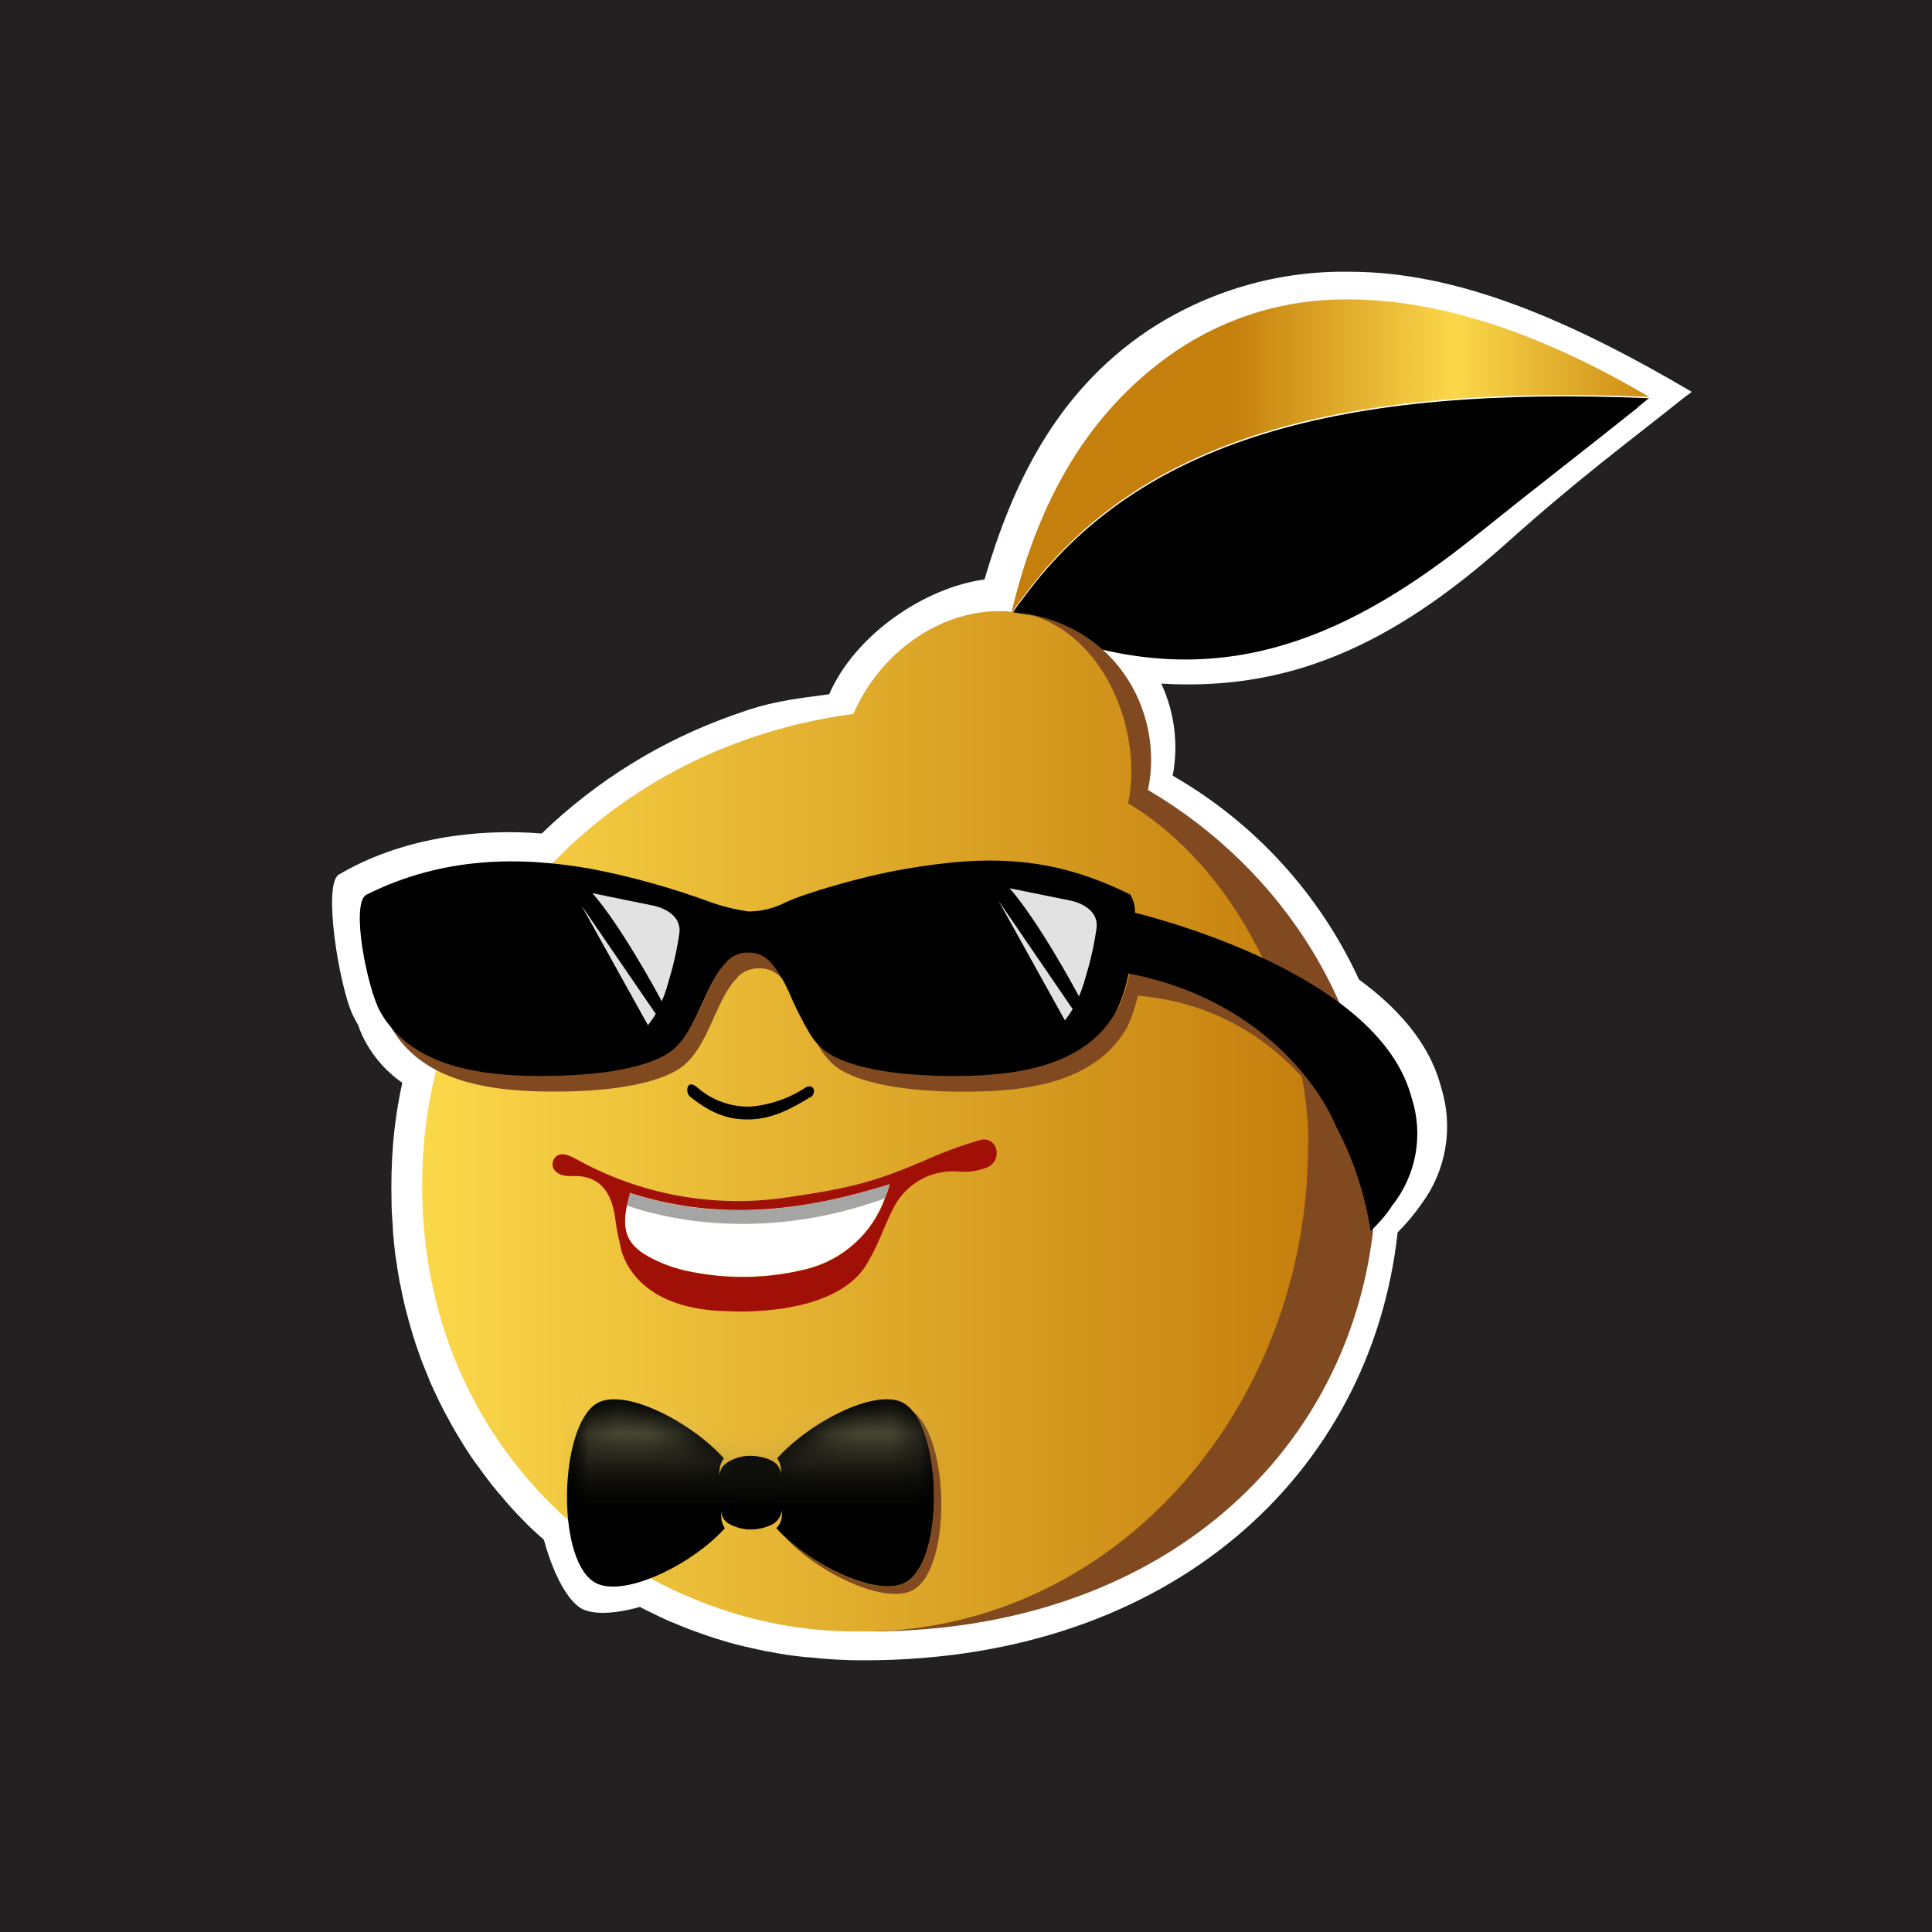 <?xml version="1.0" encoding="UTF-8"?>
<svg xmlns="http://www.w3.org/2000/svg" width="64" height="64" viewBox="0 0 64 64" fill="none">
  <rect width="64" height="64" fill="#222020"></rect>
  <path d="M34.191 20.462L33.295 20.311C33.598 20.327 33.899 20.378 34.191 20.462Z" fill="#80491F"></path>
  <path d="M34.191 20.462L33.295 20.311C33.598 20.327 33.899 20.378 34.191 20.462Z" fill="#FBD84A"></path>
  <path d="M44.709 9.002C42.324 8.962 39.983 9.648 37.997 10.97C34.942 13.037 33.525 16.092 32.613 19.195C30.647 19.459 28.334 21.008 27.468 22.997C26.136 23.174 25.488 23.249 24.296 23.686C21.921 24.522 19.755 25.861 17.945 27.611C15.804 27.437 13.283 27.756 11.222 28.973C10.68 29.311 11.247 32.69 11.681 33.615C11.739 33.73 11.801 33.845 11.865 33.96C11.905 34.08 11.952 34.197 12.005 34.311C12.302 34.937 12.758 35.474 13.326 35.869C13.18 36.536 13.078 37.212 13.021 37.892C12.971 38.523 12.954 39.157 12.97 39.79V39.824C12.97 40.113 12.995 40.405 13.016 40.69C13.018 40.722 13.018 40.754 13.016 40.786C13.037 41.048 13.066 41.312 13.096 41.574C13.096 41.611 13.112 41.657 13.117 41.701C13.151 41.944 13.188 42.192 13.234 42.431C13.234 42.475 13.253 42.525 13.264 42.576C13.31 42.805 13.356 43.035 13.411 43.265C13.425 43.311 13.436 43.361 13.45 43.412C13.508 43.642 13.567 43.858 13.634 44.076C13.648 44.131 13.664 44.181 13.677 44.227C13.744 44.445 13.815 44.657 13.891 44.864C13.912 44.914 13.925 44.971 13.946 45.022C14.022 45.224 14.105 45.426 14.19 45.628C14.21 45.679 14.231 45.73 14.249 45.78C14.337 45.978 14.426 46.175 14.523 46.368C14.544 46.418 14.569 46.462 14.594 46.513C14.69 46.706 14.787 46.894 14.893 47.08L14.968 47.218C15.074 47.404 15.182 47.592 15.297 47.769C15.322 47.808 15.347 47.854 15.373 47.895C15.49 48.077 15.602 48.258 15.733 48.435C15.763 48.472 15.788 48.513 15.814 48.543C15.94 48.725 16.078 48.901 16.209 49.078C16.234 49.108 16.255 49.14 16.28 49.17C16.427 49.352 16.572 49.524 16.726 49.701C16.74 49.723 16.757 49.744 16.776 49.763C16.941 49.953 17.114 50.142 17.291 50.319C17.52 50.562 17.77 50.792 18.019 51.008C18.283 51.995 18.708 52.877 19.167 53.224C19.192 53.244 19.219 53.262 19.248 53.277C19.647 53.507 20.396 53.459 21.2 53.231C21.294 53.282 21.388 53.332 21.482 53.376C21.576 53.419 21.735 53.502 21.866 53.564C21.958 53.603 22.05 53.649 22.139 53.691C22.277 53.741 22.413 53.801 22.546 53.856L22.812 53.964C22.95 54.014 23.093 54.069 23.233 54.116L23.492 54.205C23.637 54.256 23.784 54.301 23.931 54.343L24.179 54.419C24.331 54.458 24.478 54.499 24.639 54.536L24.882 54.591C25.038 54.625 25.19 54.662 25.341 54.692L25.571 54.731C25.727 54.763 25.886 54.788 26.03 54.814L26.26 54.844C26.419 54.864 26.575 54.883 26.738 54.899H26.793C27.403 54.969 28.017 55.002 28.63 55C38.827 55 45.428 48.787 46.298 40.825C46.592 40.532 46.859 40.213 47.095 39.872C47.497 39.33 47.765 38.701 47.877 38.035C47.99 37.37 47.945 36.688 47.745 36.043C47.734 36 47.725 35.958 47.709 35.915C47.321 34.52 46.28 33.372 45.019 32.449C43.712 29.612 41.555 27.252 38.847 25.696C39.043 24.664 38.911 23.597 38.468 22.645C42.63 22.896 46.048 21.439 49.895 18.001C52.305 15.844 53.763 14.785 55.888 13.092C55.892 13.092 55.896 13.092 55.899 13.092L56.042 12.98C51.914 10.55 48.239 9.002 44.709 9.002Z" fill="white"></path>
  <path fill-rule="evenodd" clip-rule="evenodd" d="M54.63 13.184L54.26 13.485V13.496C52.45 14.943 51.113 15.961 48.959 17.69C44.748 21.085 40.69 22.835 35.581 21.267C34.852 21.059 34.151 20.765 33.491 20.392C33.609 20.192 33.742 20.002 33.891 19.824C37.752 14.541 44.457 12.761 54.641 13.193" fill="black"></path>
  <path d="M54.641 13.149C44.461 12.717 37.752 14.488 33.891 19.78C33.742 19.958 33.609 20.148 33.491 20.347C34.265 17.083 35.751 13.81 38.965 11.619C40.654 10.481 42.652 9.888 44.689 9.919C47.702 9.919 51.083 11.052 54.641 13.153" fill="url(#paint0_linear_5887_181)"></path>
  <path d="M45.589 38.955C45.589 47.267 39.158 54.043 28.801 54.043C28.221 54.045 27.641 54.013 27.064 53.947C27.469 53.981 27.875 54.002 28.279 54.002C28.452 54.002 28.617 54.002 28.789 54.002C28.962 54.002 29.164 53.986 29.341 53.977C29.387 53.98 29.433 53.98 29.479 53.977C37.497 53.4 43.347 46.114 43.297 37.806C43.271 34.214 41.308 29.009 37.325 26.609C37.784 24.388 36.711 21.455 34.532 20.522C34.421 20.473 34.307 20.431 34.192 20.396C33.9 20.311 33.599 20.26 33.296 20.244H33.232C36.95 20.426 38.579 23.602 38.028 26.168C42.516 28.809 45.582 33.536 45.582 38.985" fill="#80491F"></path>
  <path d="M43.331 37.847C43.382 46.155 37.531 53.441 29.513 54.017C29.467 54.021 29.421 54.021 29.375 54.017C29.198 54.017 29.012 54.038 28.824 54.043C28.635 54.047 28.486 54.043 28.314 54.043C27.91 54.043 27.503 54.022 27.099 53.988C20.052 53.345 13.297 47.182 14.041 37.909C14.601 30.876 20.229 24.723 28.268 23.65C29.168 21.583 31.137 20.246 33.091 20.246C33.123 20.244 33.156 20.244 33.188 20.246C33.238 20.246 33.294 20.246 33.344 20.246L34.24 20.397C34.356 20.433 34.469 20.475 34.58 20.524C36.76 21.456 37.832 24.39 37.373 26.611C41.349 29.009 43.313 34.216 43.345 37.808" fill="url(#paint1_linear_5887_181)"></path>
  <path d="M26.148 32.731C26.107 32.675 26.072 32.623 26.031 32.572C25.99 32.522 25.962 32.487 25.93 32.453C25.843 32.334 25.728 32.238 25.597 32.173C25.465 32.108 25.319 32.075 25.172 32.078H25.117C24.924 32.078 24.735 32.136 24.575 32.244C24.506 32.291 24.447 32.349 24.398 32.416C24.352 32.462 24.311 32.512 24.26 32.572C23.633 33.383 23.385 34.869 22.455 35.432C21.373 36.089 19.338 36.172 18.194 36.16C16.104 36.146 13.958 35.79 12.957 34.031C12.905 33.936 12.859 33.838 12.821 33.737C13.889 35.246 15.902 35.563 17.875 35.574C19.023 35.574 21.058 35.498 22.14 34.842C23.059 34.279 23.314 32.79 23.948 31.982C23.986 31.927 24.03 31.876 24.079 31.83C24.129 31.763 24.19 31.705 24.26 31.658C24.418 31.545 24.608 31.484 24.802 31.486C24.957 31.477 25.112 31.507 25.253 31.572C25.394 31.638 25.517 31.736 25.611 31.86L25.712 31.982C25.879 32.216 26.024 32.465 26.146 32.726" fill="#80491F"></path>
  <path d="M44.298 37.24C43.219 35.469 41.195 33.285 37.69 32.982C37.613 33.345 37.495 33.698 37.336 34.034C36.332 35.793 34.194 36.149 32.104 36.163C30.956 36.174 28.925 36.092 27.838 35.435C27.398 35.166 27.104 34.686 26.855 34.164C27.022 34.442 27.249 34.677 27.519 34.854C28.601 35.51 30.636 35.591 31.78 35.586C33.87 35.57 36.015 35.212 37.017 33.457C37.206 33.054 37.343 32.629 37.426 32.191C37.655 32.23 37.867 32.281 38.078 32.334C41.873 33.294 43.736 35.894 44.298 37.245" fill="#80491F"></path>
  <path d="M46.763 36.363C46.753 36.322 46.74 36.281 46.726 36.241C45.623 32.497 39.187 30.639 37.598 30.235C37.604 30.025 37.551 29.819 37.446 29.637C34.892 28.363 32.767 28.307 29.995 28.783C28.516 29.035 26.619 29.608 26.028 29.89C25.646 30.089 25.223 30.193 24.793 30.193C24.37 30.133 23.955 30.031 23.552 29.89C22.264 29.415 20.94 29.045 19.592 28.783C17.249 28.367 14.688 28.363 12.139 29.637C11.601 29.92 12.164 32.745 12.598 33.519C12.653 33.613 12.713 33.715 12.78 33.806C13.848 35.315 15.86 35.632 17.833 35.644C18.982 35.644 21.016 35.568 22.098 34.911C23.017 34.348 23.272 32.86 23.906 32.051C23.945 31.997 23.989 31.946 24.037 31.9C24.088 31.833 24.149 31.775 24.218 31.727C24.376 31.614 24.566 31.554 24.761 31.555C24.916 31.547 25.07 31.577 25.211 31.642C25.352 31.707 25.475 31.806 25.569 31.93L25.67 32.051C25.837 32.286 25.983 32.535 26.104 32.795C26.309 33.286 26.546 33.763 26.814 34.222C26.978 34.5 27.204 34.736 27.475 34.911C28.557 35.568 30.592 35.648 31.736 35.644C33.826 35.628 35.972 35.269 36.973 33.515C37.163 33.112 37.301 32.687 37.382 32.249C37.612 32.288 37.823 32.339 38.034 32.391C41.829 33.351 43.692 35.952 44.254 37.302C44.828 38.388 45.217 39.561 45.403 40.775C45.676 40.528 45.916 40.247 46.117 39.939C46.512 39.442 46.777 38.855 46.89 38.23C47.002 37.605 46.958 36.962 46.76 36.358" fill="black"></path>
  <path d="M36.328 30.717C36.254 31.262 36.135 31.799 35.974 32.325C35.974 32.35 35.96 32.375 35.949 32.41C35.937 32.444 35.924 32.495 35.914 32.536C35.905 32.578 35.898 32.587 35.889 32.612C35.848 32.746 35.799 32.878 35.742 33.007C35.591 32.718 34.392 30.508 33.445 29.424L35.469 29.835C35.469 29.835 36.388 30 36.328 30.719" fill="#E3E2E2"></path>
  <path d="M22.51 30.879C22.434 31.423 22.315 31.961 22.154 32.486C22.154 32.512 22.14 32.541 22.129 32.572C22.117 32.601 22.103 32.659 22.094 32.705C22.085 32.751 22.078 32.755 22.069 32.776C22.028 32.91 21.979 33.041 21.922 33.169C21.77 32.882 20.572 30.67 19.625 29.588L21.644 30.001C21.644 30.001 22.563 30.164 22.51 30.883" fill="#E3E2E2"></path>
  <path d="M35.533 33.427C35.456 33.557 35.37 33.682 35.276 33.801L33.075 29.834L35.533 33.427Z" fill="#E3E2E2"></path>
  <path d="M21.723 33.586C21.646 33.717 21.559 33.842 21.463 33.96L19.263 29.998L21.723 33.586Z" fill="#E3E2E2"></path>
  <path d="M29.457 39.254C29.416 39.403 29.366 39.549 29.308 39.693C29.101 40.266 28.755 40.78 28.302 41.189C27.849 41.597 27.302 41.888 26.71 42.035C25.42 42.358 24.072 42.38 22.771 42.102C22.429 42.033 22.096 41.923 21.779 41.776C20.83 41.344 20.555 40.892 20.757 39.918C20.782 39.791 20.817 39.656 20.858 39.511C23.589 40.391 26.247 40.17 28.977 39.364H29.012L29.457 39.254Z" fill="white"></path>
  <path d="M29.469 39.223C29.424 39.385 29.37 39.544 29.308 39.7C25.038 41.248 21.671 40.254 20.757 39.93C20.782 39.804 20.817 39.668 20.858 39.523C23.754 40.454 26.564 40.155 29.469 39.227" fill="#A5A5A4"></path>
  <path d="M33.008 38.105C32.999 38.044 32.978 37.986 32.944 37.934C32.91 37.883 32.865 37.839 32.813 37.807C32.76 37.775 32.701 37.755 32.64 37.748C32.579 37.742 32.517 37.749 32.459 37.77C31.813 37.956 31.182 38.19 30.571 38.47C29.012 39.125 28.249 39.356 25.995 39.676C23.607 40.018 21.173 39.564 19.068 38.385C18.884 38.286 18.59 38.139 18.4 38.328C18.358 38.372 18.329 38.426 18.314 38.484C18.299 38.543 18.299 38.604 18.315 38.663C18.402 38.909 18.714 38.973 18.91 38.959C19.906 38.902 20.265 39.545 20.377 40.337C20.415 40.64 20.47 40.94 20.543 41.235C20.543 41.252 20.8 43.39 24.133 43.436C24.133 43.436 27.794 43.684 28.779 41.755C29.108 41.206 29.292 40.606 29.583 40.046C29.773 39.654 30.074 39.326 30.45 39.105C30.825 38.884 31.257 38.779 31.692 38.803C32.013 38.842 32.339 38.804 32.643 38.693C32.766 38.658 32.872 38.578 32.94 38.469C33.008 38.361 33.033 38.231 33.01 38.105M29.468 39.221C29.468 39.235 29.468 39.249 29.468 39.26C29.427 39.409 29.377 39.556 29.319 39.699C29.111 40.272 28.766 40.786 28.313 41.195C27.86 41.603 27.313 41.894 26.721 42.042C25.431 42.365 24.083 42.388 22.782 42.108C22.44 42.039 22.107 41.929 21.79 41.782C20.841 41.35 20.566 40.898 20.768 39.924C20.793 39.798 20.828 39.662 20.869 39.517C23.602 40.397 26.257 40.176 28.988 39.373C29.151 39.324 29.317 39.274 29.48 39.221" fill="#A11006"></path>
  <path d="M26.72 36.006C26.163 36.377 25.523 36.601 24.857 36.659C24.205 36.675 23.572 36.444 23.084 36.011C22.748 35.74 22.705 36.16 22.833 36.305C23.539 36.881 24.138 37.111 24.875 37.081C25.613 37.051 26.185 36.744 26.899 36.312C27.018 36.179 26.979 35.917 26.72 36.006Z" fill="black"></path>
  <path d="M30.255 46.77C31.206 48.007 31.197 51.745 30.009 52.422C29.159 52.909 27.159 52.002 26.006 50.927C27.097 52.103 29.339 53.189 30.255 52.666C31.535 51.935 31.445 47.642 30.255 46.77Z" fill="#80491F"></path>
  <path d="M30.255 46.771C30.185 46.679 30.103 46.597 30.011 46.528C29.15 45.896 26.846 47.077 25.746 48.307C25.815 48.405 25.858 48.519 25.87 48.638C25.876 48.705 25.876 48.772 25.87 48.838C25.866 48.766 25.847 48.694 25.814 48.63C25.782 48.565 25.736 48.507 25.679 48.462L25.636 48.427C25.523 48.358 25.399 48.308 25.27 48.278C25.137 48.245 24.999 48.227 24.861 48.225C24.591 48.224 24.326 48.299 24.097 48.441C24.067 48.462 24.039 48.484 24.012 48.507C23.96 48.553 23.918 48.608 23.888 48.67C23.858 48.732 23.841 48.799 23.837 48.868C23.833 48.809 23.833 48.75 23.837 48.691C23.845 48.554 23.896 48.422 23.982 48.314C22.884 47.081 20.573 45.896 19.707 46.528C18.543 47.38 18.435 51.512 19.629 52.371C19.654 52.391 19.68 52.408 19.707 52.424C20.626 52.943 22.843 51.87 23.938 50.703C23.966 50.676 23.989 50.648 24.012 50.623C23.935 50.513 23.893 50.382 23.892 50.248C23.887 50.186 23.887 50.123 23.892 50.06C23.898 50.191 23.954 50.314 24.048 50.405L24.143 50.476L24.177 50.492C24.389 50.605 24.626 50.665 24.866 50.666C25.121 50.667 25.372 50.606 25.599 50.49C25.681 50.441 25.75 50.375 25.803 50.295C25.855 50.215 25.888 50.125 25.9 50.03C25.906 50.094 25.906 50.159 25.9 50.223C25.891 50.374 25.825 50.516 25.716 50.621C25.755 50.664 25.794 50.708 25.835 50.749L25.849 50.763C25.9 50.816 25.953 50.866 26.008 50.919C27.156 51.994 29.161 52.901 30.011 52.414C31.199 51.725 31.208 48 30.257 46.762" fill="black"></path>
  <g opacity="0.6">
    <mask id="mask0_5887_181" style="mask-type:luminance" maskUnits="userSpaceOnUse" x="18" y="46" width="13" height="7">
      <path d="M30.946 46.643H18.805V52.454H30.946V46.643Z" fill="white"></path>
    </mask>
    <g mask="url(#mask0_5887_181)">
      <mask id="mask1_5887_181" style="mask-type:luminance" maskUnits="userSpaceOnUse" x="18" y="46" width="13" height="7">
        <path d="M30.022 52.329C29.104 52.827 26.806 51.77 25.725 50.65C25.779 50.603 25.823 50.546 25.855 50.482C25.887 50.419 25.906 50.349 25.911 50.277C25.917 50.218 25.917 50.158 25.911 50.098C25.898 50.189 25.865 50.276 25.812 50.351C25.76 50.426 25.691 50.487 25.61 50.53C25.425 50.639 25.215 50.696 25.001 50.696H24.771C24.548 50.697 24.329 50.634 24.14 50.514C24.103 50.492 24.068 50.467 24.034 50.441C23.988 50.4 23.95 50.351 23.924 50.295C23.897 50.24 23.881 50.18 23.878 50.119C23.873 50.178 23.873 50.237 23.878 50.296C23.889 50.422 23.939 50.541 24.023 50.636C22.952 51.759 20.651 52.82 19.718 52.322C18.439 51.633 18.528 47.618 19.718 46.809C20.582 46.216 22.895 47.328 23.993 48.484C23.907 48.581 23.856 48.705 23.848 48.835C23.843 48.89 23.843 48.945 23.848 49.001C23.852 48.935 23.869 48.872 23.899 48.814C23.929 48.756 23.97 48.704 24.02 48.663C24.048 48.642 24.075 48.619 24.105 48.601C24.302 48.467 24.534 48.396 24.771 48.398H25.001C25.232 48.398 25.457 48.464 25.651 48.589L25.695 48.619C25.75 48.661 25.795 48.715 25.828 48.776C25.861 48.836 25.881 48.904 25.886 48.973C25.892 48.91 25.892 48.847 25.886 48.785C25.875 48.672 25.833 48.566 25.764 48.477C26.864 47.328 29.168 46.219 30.029 46.809C31.219 47.625 31.308 51.644 30.029 52.322" fill="white"></path>
      </mask>
      <g mask="url(#mask1_5887_181)">
        <path d="M31.302 46.219H18.453V52.83H31.302V46.219Z" fill="url(#paint2_linear_5887_181)"></path>
      </g>
    </g>
  </g>
  <g style="mix-blend-mode:multiply">
    <mask id="mask2_5887_181" style="mask-type:luminance" maskUnits="userSpaceOnUse" x="33" y="19" width="1" height="1">
      <path d="M33.416 19.637H33.368V19.648H33.416V19.637Z" fill="white"></path>
    </mask>
    <g mask="url(#mask2_5887_181)">
      <path d="M33.415 19.643H33.368C33.381 19.645 33.394 19.645 33.406 19.643" fill="white"></path>
    </g>
  </g>
  <defs>
    <linearGradient id="paint0_linear_5887_181" x1="54.605" y1="12.902" x2="33.491" y2="12.902" gradientUnits="userSpaceOnUse">
      <stop stop-color="#CD8C15"></stop>
      <stop offset="0.302" stop-color="#FBD84A"></stop>
      <stop offset="0.656" stop-color="#C57F0D"></stop>
    </linearGradient>
    <linearGradient id="paint1_linear_5887_181" x1="43.36" y1="37.227" x2="13.984" y2="37.227" gradientUnits="userSpaceOnUse">
      <stop stop-color="#C57F0D"></stop>
      <stop offset="1" stop-color="#FBD84A"></stop>
    </linearGradient>
    <linearGradient id="paint2_linear_5887_181" x1="25.223" y1="46.095" x2="25.223" y2="53.322" gradientUnits="userSpaceOnUse">
      <stop offset="0.03" stop-color="#F1EFAC"></stop>
      <stop offset="0.589" stop-opacity="0"></stop>
      <stop offset="1" stop-opacity="0"></stop>
    </linearGradient>
  </defs>
</svg>
